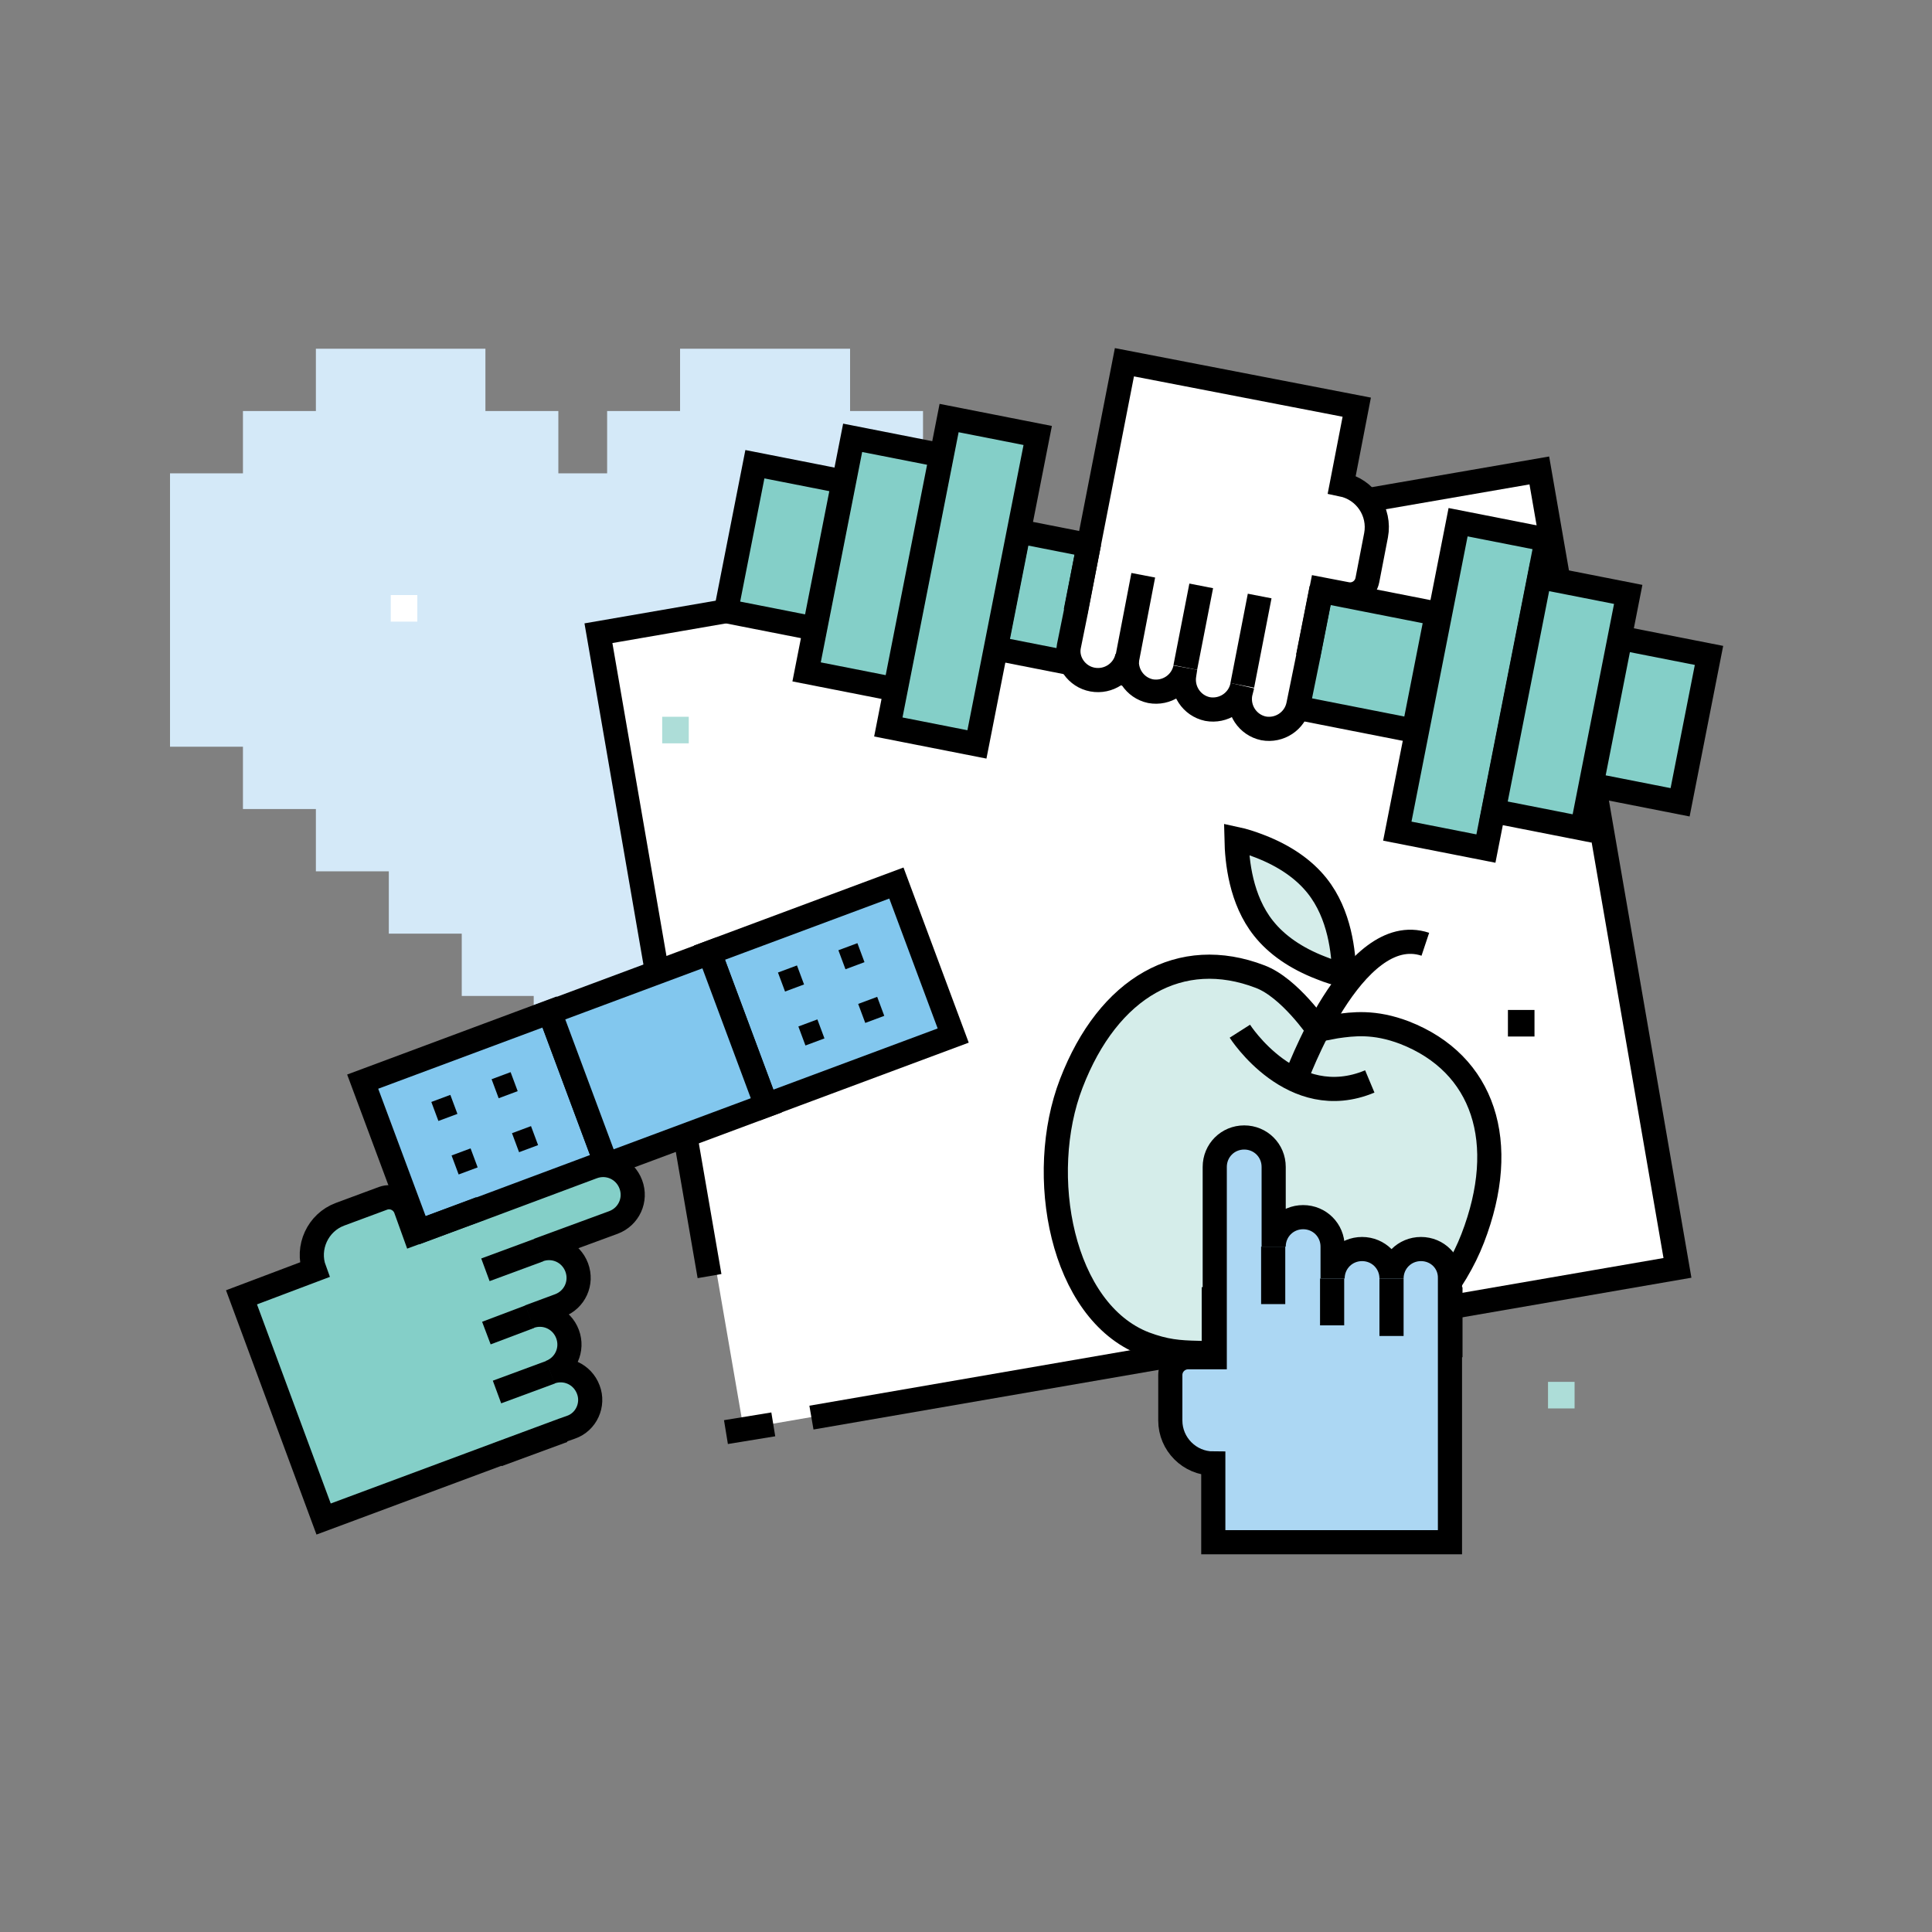<?xml version="1.0" encoding="utf-8"?>
<!-- Generator: Adobe Illustrator 26.1.0, SVG Export Plug-In . SVG Version: 6.00 Build 0)  -->
<svg version="1.1" xmlns="http://www.w3.org/2000/svg" xmlns:xlink="http://www.w3.org/1999/xlink" x="0px" y="0px"
	 viewBox="0 0 400 400" style="enable-background:new 0 0 400 400;" xml:space="preserve">
<rect x="0" y="0" width="400" height="400" fill="#808080" stroke="none"/>
<style type="text/css">
	.st0{fill:#ACD7F3;stroke:#000000;stroke-width:5;stroke-miterlimit:10;}
	.st1{fill:#FFFFFF;stroke:#000000;stroke-width:5;stroke-miterlimit:10;}
	.st2{fill:#FFFFFF;stroke:#000000;stroke-width:5;stroke-linejoin:round;stroke-miterlimit:10;}
	.st3{fill:#00B7AA;stroke:#000000;stroke-width:5;stroke-miterlimit:10;}
	.st4{fill:#84CFC8;stroke:#000000;stroke-width:5;stroke-linejoin:round;stroke-miterlimit:10;}
	.st5{fill:#BFE6EF;stroke:#000000;stroke-width:5;stroke-miterlimit:10;}
	.st6{fill:#D4E9F8;stroke:#D4E9F8;stroke-width:5;stroke-miterlimit:10;}
	.st7{fill:none;stroke:#000000;stroke-width:5;stroke-miterlimit:10;}
	.st8{fill:#54C2B8;stroke:#000000;stroke-width:5;stroke-miterlimit:10;}
	.st9{fill:#D5EDEA;stroke:#000000;stroke-width:5;stroke-miterlimit:10;}
	.st10{fill:#ADDDD8;stroke:#000000;stroke-width:5;stroke-miterlimit:10;}
	.st11{fill:#D4E9F8;}
	.st12{fill:none;stroke:#FFFFFF;stroke-width:5;stroke-miterlimit:10;}
	.st13{stroke:#000000;stroke-width:5;stroke-miterlimit:10;}
	.st14{fill:#84CFC8;stroke:#000000;stroke-width:5;stroke-miterlimit:10;}
	.st15{fill:#82C7EE;stroke:#000000;stroke-width:5;stroke-miterlimit:10;}
	.st16{fill:#B0B4E5;stroke:#000000;stroke-width:5;stroke-miterlimit:10;}
	.st17{fill:#FFFFFF;}
	.st18{fill:none;stroke:#000000;stroke-width:5;stroke-linejoin:round;stroke-miterlimit:10;}
	.st19{fill:#82C7EE;}
	.st20{fill:#88D1F1;}
	.st21{fill:#D4E9F8;stroke:#000000;stroke-width:5;stroke-miterlimit:10;}
	.st22{fill-rule:evenodd;clip-rule:evenodd;fill:#D4E9F8;stroke:#000000;stroke-width:5;stroke-miterlimit:10;}
	.st23{fill-rule:evenodd;clip-rule:evenodd;fill:none;stroke:#000000;stroke-width:5;stroke-miterlimit:10;}
	.st24{fill:#ACD7F3;}
	.st25{fill:#00B7AA;}
	.st26{fill:#84CFC8;}
	.st27{fill:#010101;}
	.st28{fill:#ACD7F3;stroke:#000000;stroke-width:3.717;stroke-miterlimit:10;}
	.st29{fill:#ADDDD8;}
	.st30{fill:#88D1F1;stroke:#000000;stroke-width:5;stroke-miterlimit:10;}
	.st31{fill:#D0D0D0;stroke:#000000;stroke-width:5;stroke-miterlimit:10;}
	.st32{fill:#9D9D9C;stroke:#000000;stroke-width:5;stroke-miterlimit:10;}
	.st33{fill:#6DC9C3;}
	.st34{stroke:#000000;stroke-width:2;stroke-miterlimit:10;}
</style>
<g id="Create_Invitation">
</g>
<g id="Buoyant">
</g>
<g id="Human">
</g>
<g id="Layer_1">
	<g>
		<path class="st6" d="M203.6,100.5v51.6h-15.1V165h-15.1v12.9h-15.1v12.9h-15.1v12.9h-15.1v12.9h-15.1v-12.9H98.1v-12.9H83v-12.9
			H67.9V165H52.8v-12.9H37.7v-51.6h15.1V87.6h15.1V74.7h30.1v12.9h15.1v12.9h15.1V87.6h15.1V74.7h30.2v12.9h15.1v12.9L203.6,100.5z"
			/>

			<rect x="138.4" y="112.9" transform="matrix(0.985 -0.17 0.17 0.985 -30.047 43.147)" class="st17" width="196.1" height="167.5"/>
		<polyline class="st7" points="146.9,264.2 123.9,131.1 318.7,97.4 324.8,132.5 		"/>
		<line class="st7" x1="160.1" y1="294.9" x2="150.3" y2="296.5"/>
		<polyline class="st7" points="327.3,146.8 347.3,262.5 168,293.5 		"/>
		<rect x="137.1" y="148.4" class="st29" width="5.5" height="5.5"/>
		<rect x="312.2" y="209.1" width="5.5" height="5.5"/>
		<rect x="320.5" y="286.1" class="st29" width="5.5" height="5.5"/>
		<rect x="80.9" y="123.2" class="st17" width="5.5" height="5.5"/>
		<g>
			<path class="st9" d="M272.9,213.2c0,0-5.9-8.7-12-11c-16.4-6.3-31.4,2.1-39.1,22.1c-7.3,18.9-2.1,47.2,15.2,53.9
				c4.3,1.6,7,1.8,11,1.9c3,2.7,5.2,4.4,9.4,6c17.4,6.7,40.2-10.8,47.5-29.7c7.7-19.9,2.3-36.2-14.1-42.6l0,0
				c-6.3-2.4-10.7-1.8-14.2-1.3L272.9,213.2z M273.5,200.4c-5.2-2-9.2-4.8-11.9-8.2c-4.7-5.9-5.5-13.8-5.6-18.5
				c1.4,0.3,3,0.8,4.8,1.5c5.2,2,9.2,4.8,11.9,8.2c4.7,5.9,5.5,13.8,5.6,18.5C276.9,201.6,275.2,201.1,273.5,200.4z"/>
			<path class="st7" d="M256.7,213.5c0,0,10.9,17.1,26.9,10.4"/>
			<path class="st7" d="M268.2,223.6c0,0,11.9-33.1,26.9-28.1"/>
		</g>
		<g>
			<path class="st0" d="M294.2,258.6c-3.4,0-6.1,2.7-6.1,6.1c0-3.4-2.7-6.1-6.1-6.1c-3.4,0-6.1,2.7-6.1,6.1v-6.6
				c0-3.4-2.7-6.1-6.1-6.1s-6.1,2.7-6.1,6.1v-16.5c0-3.4-2.7-6.1-6.1-6.1c-3.4,0-6.1,2.7-6.1,6.1v24.9V281H246c-2,0-3.7,1.6-3.7,3.7
				v9.4c0,4.9,4,8.9,8.9,8.9l0,0v16.3h49v-39.6v-13.2v-1.8C300.3,261.3,297.6,258.6,294.2,258.6z"/>
			<g>
				<line class="st0" x1="251.3" y1="266.5" x2="251.3" y2="281"/>
				<line class="st0" x1="263.6" y1="258.1" x2="263.6" y2="270"/>
				<line class="st0" x1="275.8" y1="264.7" x2="275.8" y2="274.4"/>
				<line class="st0" x1="288.1" y1="264.7" x2="288.1" y2="276.6"/>
				<line class="st0" x1="300.3" y1="266.5" x2="300.3" y2="281"/>
			</g>
		</g>
		<g>

				<rect x="207.7" y="118.3" transform="matrix(0.981 0.193 -0.193 0.981 29.941 -46.127)" class="st14" width="88.3" height="24.7"/>

				<rect x="295.5" y="109.3" transform="matrix(0.981 0.193 -0.193 0.981 33.091 -56.138)" class="st14" width="18.7" height="65.2"/>

				<rect x="313.9" y="120.8" transform="matrix(0.981 0.193 -0.193 0.981 34.139 -59.633)" class="st14" width="18.7" height="49.4"/>

				<rect x="332.4" y="133.6" transform="matrix(0.981 0.193 -0.193 0.981 35.186 -63.129)" class="st14" width="18.7" height="31"/>

				<rect x="190" y="87.8" transform="matrix(-0.981 -0.193 0.193 -0.981 371.708 276.924)" class="st14" width="18.7" height="65.2"/>

				<rect x="171.5" y="92.1" transform="matrix(-0.981 -0.193 0.193 -0.981 335.809 266.165)" class="st14" width="18.7" height="49.4"/>

				<rect x="153" y="97.6" transform="matrix(-0.981 -0.193 0.193 -0.981 299.91 255.406)" class="st14" width="18.7" height="31"/>
			<g>
				<path class="st1" d="M226.2,140.7c3.3,0.6,6.5-1.5,7.2-4.8c-0.6,3.3,1.5,6.5,4.8,7.2c3.3,0.6,6.5-1.5,7.2-4.8l-0.2,1.3
					c-0.6,3.3,1.5,6.5,4.8,7.2c3.3,0.6,6.5-1.5,7.2-4.8l-0.4,1.6c-0.6,3.3,1.5,6.5,4.8,7.2c3.3,0.6,6.5-1.5,7.2-4.8l2-9.8l2.8-14.2
					l5.2,1c2,0.4,3.9-0.9,4.3-2.9l1.8-9.3c0.9-4.8-2.2-9.5-7.1-10.5l0,0l3.1-16l-48.1-9.3l-7.6,38.9l-2.5,13l-1.4,6.9
					C220.7,136.9,222.9,140.1,226.2,140.7z"/>
				<g>
					<line class="st1" x1="270.8" y1="136" x2="273.6" y2="121.8"/>
					<line class="st1" x1="257.2" y1="141.9" x2="260.8" y2="123.4"/>
					<line class="st1" x1="245.4" y1="138.2" x2="248.7" y2="121.3"/>
					<line class="st1" x1="233.3" y1="136.8" x2="236.7" y2="119.1"/>
					<line class="st1" x1="222.7" y1="126.6" x2="225.5" y2="112.4"/>
				</g>
			</g>
		</g>

			<rect x="79.7" y="215.7" transform="matrix(0.937 -0.349 0.349 0.937 -74.869 49.645)" class="st15" width="41.3" height="33.7"/>
		<g>
			<g>

					<rect x="89.9" y="227.3" transform="matrix(0.937 -0.349 0.349 0.937 -74.262 46.543)" class="st27" width="4.2" height="4.2"/>

					<rect x="102.4" y="222.6" transform="matrix(0.937 -0.349 0.349 0.937 -71.857 50.603)" class="st27" width="4.2" height="4.2"/>
			</g>
			<g>

					<rect x="94.1" y="238.4" transform="matrix(0.937 -0.349 0.349 0.937 -77.881 48.687)" class="st27" width="4.2" height="4.2"/>

					<rect x="106.6" y="233.8" transform="matrix(0.937 -0.349 0.349 0.937 -75.477 52.747)" class="st27" width="4.2" height="4.2"/>
			</g>
		</g>

			<rect x="151.5" y="189" transform="matrix(0.937 -0.349 0.349 0.937 -61.025 73.017)" class="st15" width="41.3" height="33.7"/>
		<g>
			<g>

					<rect x="161.7" y="200.5" transform="matrix(0.937 -0.349 0.349 0.937 -60.418 69.915)" class="st27" width="4.2" height="4.2"/>

					<rect x="174.2" y="195.9" transform="matrix(0.937 -0.349 0.349 0.937 -58.013 73.975)" class="st27" width="4.2" height="4.2"/>
			</g>
			<g>

					<rect x="165.9" y="211.7" transform="matrix(0.937 -0.349 0.349 0.937 -64.037 72.059)" class="st27" width="4.2" height="4.2"/>

					<rect x="178.3" y="207" transform="matrix(0.937 -0.349 0.349 0.937 -61.633 76.119)" class="st27" width="4.2" height="4.2"/>
			</g>
		</g>

			<rect x="118.6" y="202.4" transform="matrix(0.937 -0.349 0.349 0.937 -67.947 61.331)" class="st15" width="35.3" height="33.7"/>
		<g>
			<path class="st14" d="M121.8,287.7c-1.2-3.2-4.7-4.8-7.9-3.6c3.2-1.2,4.8-4.7,3.6-7.9s-4.7-4.8-7.9-3.6l6.2-2.3
				c3.2-1.2,4.8-4.7,3.6-7.9s-4.7-4.8-7.9-3.6l15.5-5.7c3.2-1.2,4.8-4.7,3.6-7.9s-4.7-4.8-7.9-3.6l-23.3,8.7l-13.6,5l-1.8-5
				c-0.7-1.9-2.8-2.9-4.7-2.2l-8.9,3.3c-4.6,1.7-7,6.9-5.3,11.5l0,0L50,268.6l17,45.9l37.1-13.8l12.4-4.6l1.7-0.6
				C121.4,294.4,123,290.8,121.8,287.7z"/>
			<g>
				<line class="st30" x1="99.5" y1="250.2" x2="85.9" y2="255.3"/>
				<line class="st30" x1="111.6" y1="258.8" x2="100.5" y2="262.9"/>
				<line class="st30" x1="109.7" y1="272.6" x2="100.7" y2="276"/>
				<line class="st30" x1="114" y1="284.1" x2="102.9" y2="288.2"/>
				<line class="st30" x1="116.6" y1="296.2" x2="103" y2="301.2"/>
			</g>
		</g>
	</g>
</g>
</svg>

